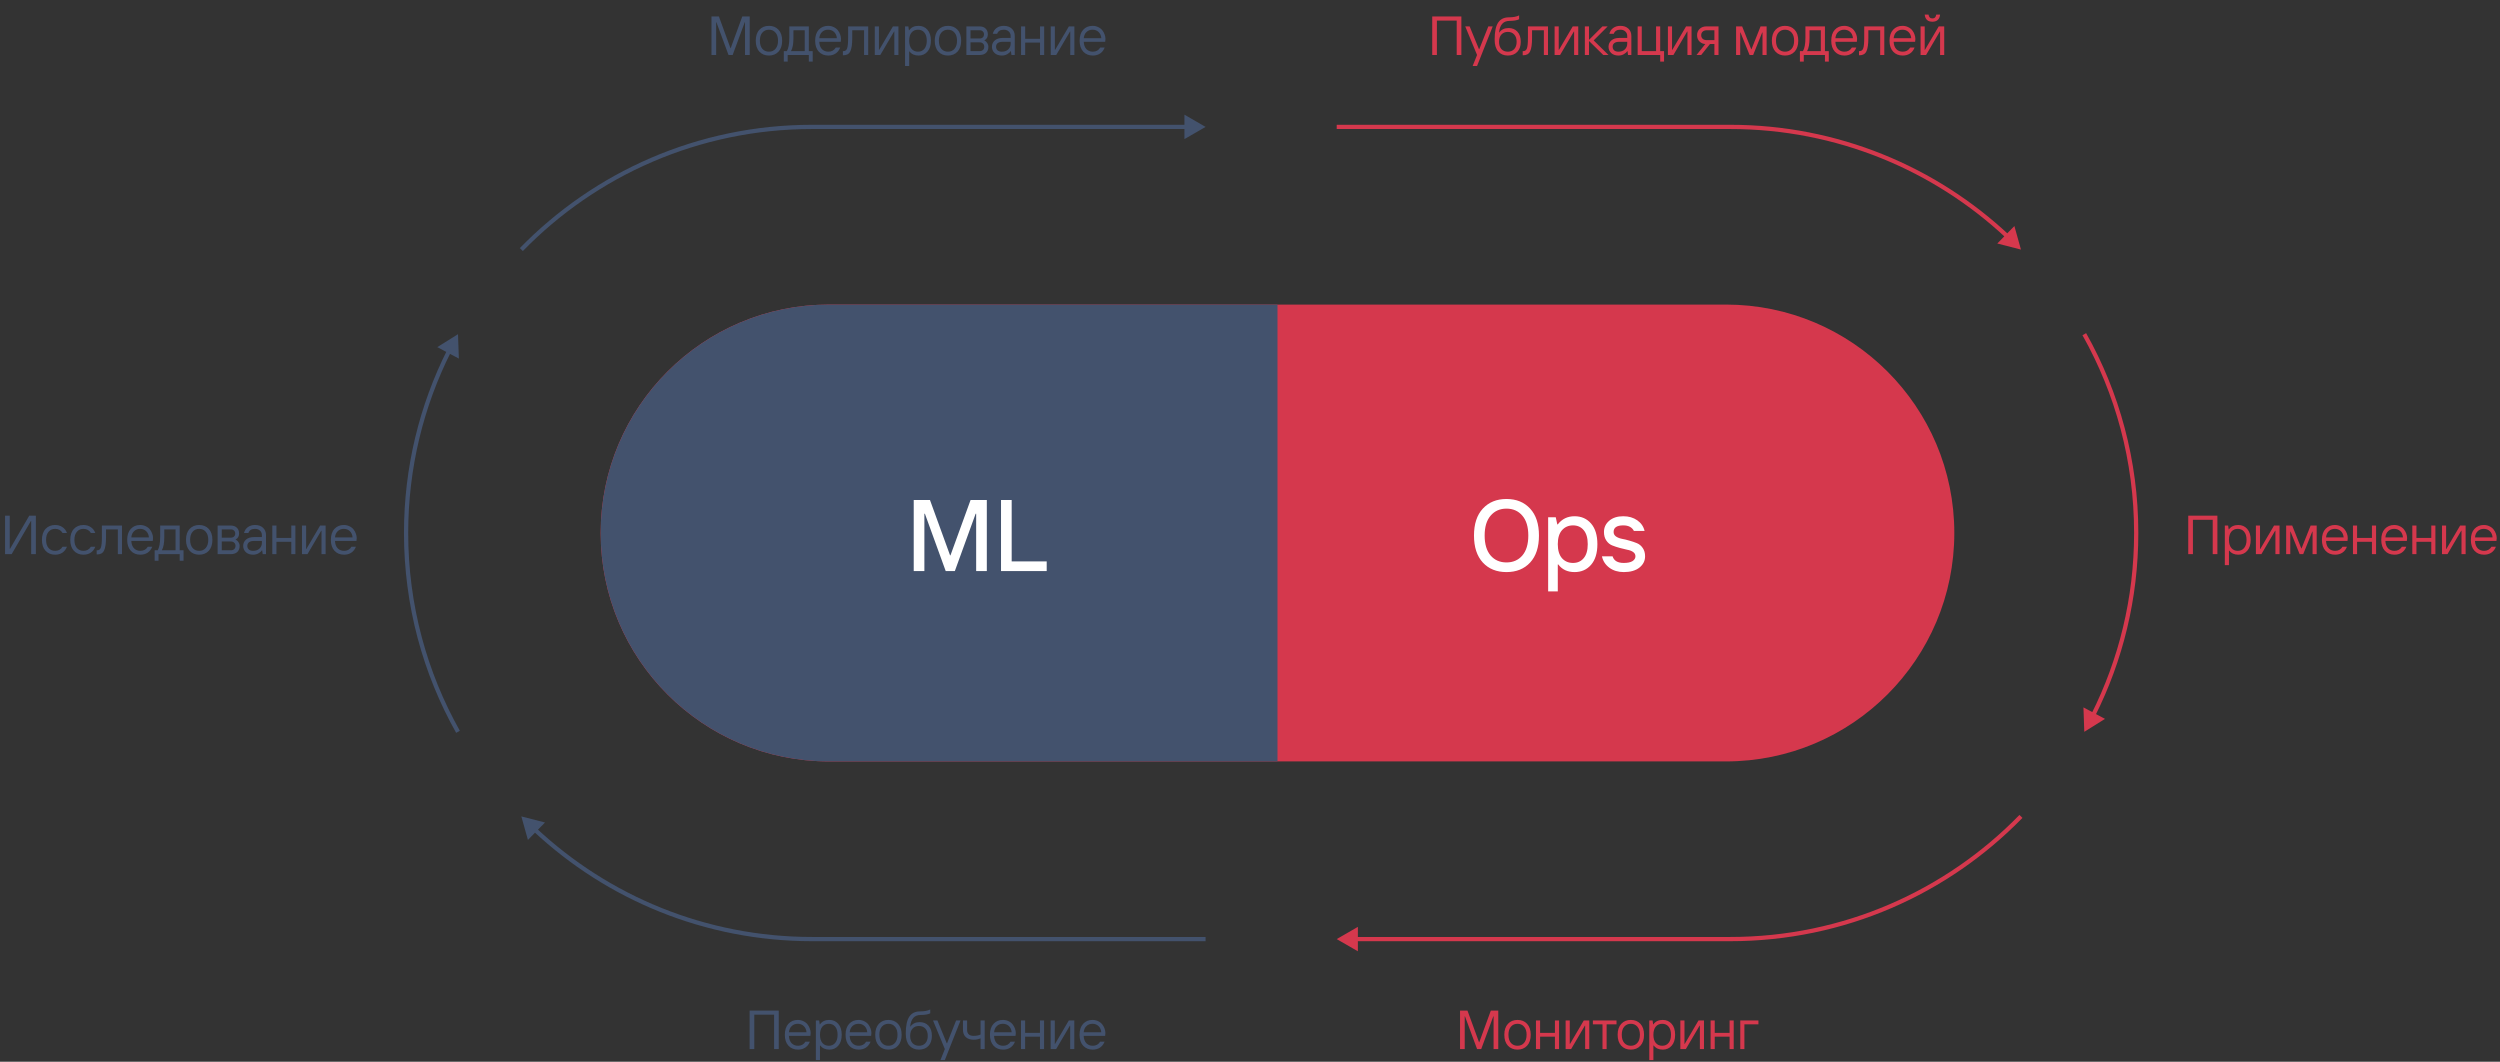 <svg width="591" height="251" viewBox="0 0 591 251" fill="none" xmlns="http://www.w3.org/2000/svg">
<rect x="0" y="0" width="591" height="251" fill="#333333" stroke="none"/>
<path d="M142 126C142 96.177 166.177 72 196 72H408C437.823 72 462 96.177 462 126C462 155.823 437.823 180 408 180H196C166.177 180 142 155.823 142 126Z" fill="#D5384D"/>
<path d="M142 126C142 96.177 166.177 72 196 72H302V180H196C166.177 180 142 155.823 142 126Z" fill="#43526D"/>
<path d="M108.273 79L103.376 82.058L108.473 84.77L108.273 79ZM123.247 193L124.799 198.561L128.839 194.436L123.247 193ZM285 30L280 27.113V32.887L285 30ZM105.712 82.749C99.178 95.759 95.5 110.451 95.5 126H96.5C96.5 110.61 100.14 96.072 106.606 83.198L105.712 82.749ZM108.708 172.755C100.934 158.936 96.5 142.986 96.5 126H95.5C95.5 143.163 99.981 159.28 107.837 173.245L108.708 172.755ZM192 29.5C164.904 29.5 140.416 40.668 122.889 58.651L123.605 59.349C140.951 41.551 165.185 30.5 192 30.5V29.5ZM192 221.5C166.794 221.5 143.869 211.735 126.801 195.781L126.118 196.512C143.364 212.632 166.53 222.5 192 222.5V221.5ZM192 30.5H280.5V29.5H192V30.5ZM285 221.5H192V222.5H285V221.5Z" fill="#43526D"/>
<path d="M492.727 173L492.527 167.23L497.624 169.942L492.727 173ZM477.753 59L472.161 57.564L476.201 53.439L477.753 59ZM316 222L321 219.113V224.887L316 222ZM493.163 78.755C501.019 92.72 505.5 108.837 505.5 126H504.5C504.5 109.014 500.066 93.064 492.292 79.245L493.163 78.755ZM494.394 168.802C500.86 155.928 504.5 141.39 504.5 126H505.5C505.5 141.549 501.822 156.241 495.288 169.251L494.394 168.802ZM409 29.5C434.47 29.5 457.636 39.368 474.882 55.488L474.199 56.219C457.131 40.265 434.206 30.5 409 30.5V29.5ZM409 221.5C435.815 221.5 460.049 210.449 477.395 192.651L478.111 193.349C460.584 211.332 436.096 222.5 409 222.5V221.5ZM409 30.5H316V29.5H409V30.5ZM320.5 221.5H409V222.5H320.5V221.5Z" fill="#D5384D"/>
<path d="M216.004 135V118.2H219.844L224.596 131.28H224.692L229.444 118.2H233.284V135H230.764V121.44H230.644L225.724 135H223.564L218.644 121.44H218.524V135H216.004ZM236.641 135V118.2H239.161V132.72H247.441V135H236.641Z" fill="white"/>
<path d="M361.723 132.984C360.331 134.488 358.467 135.24 356.131 135.24C353.795 135.24 351.931 134.488 350.539 132.984C349.147 131.464 348.451 129.336 348.451 126.6C348.451 123.864 349.147 121.744 350.539 120.24C351.947 118.72 353.811 117.96 356.131 117.96C358.467 117.96 360.331 118.72 361.723 120.24C363.115 121.744 363.811 123.864 363.811 126.6C363.811 129.352 363.115 131.48 361.723 132.984ZM352.387 131.328C353.331 132.416 354.579 132.96 356.131 132.96C357.683 132.96 358.931 132.416 359.875 131.328C360.819 130.224 361.291 128.648 361.291 126.6C361.291 124.552 360.819 122.984 359.875 121.896C358.931 120.792 357.683 120.24 356.131 120.24C354.579 120.24 353.331 120.792 352.387 121.896C351.443 122.984 350.971 124.552 350.971 126.6C350.971 128.648 351.443 130.224 352.387 131.328ZM365.982 139.8V122.28H367.782L368.142 123.96H368.262C369.254 122.68 370.574 122.04 372.222 122.04C373.838 122.04 375.142 122.616 376.134 123.768C377.126 124.92 377.622 126.544 377.622 128.64C377.622 130.736 377.126 132.36 376.134 133.512C375.142 134.664 373.838 135.24 372.222 135.24C370.558 135.24 369.278 134.64 368.382 133.44H368.262V139.8H365.982ZM371.862 133.08C372.918 133.08 373.758 132.704 374.382 131.952C375.022 131.2 375.342 130.096 375.342 128.64C375.342 127.184 375.022 126.08 374.382 125.328C373.758 124.576 372.918 124.2 371.862 124.2C370.79 124.2 369.918 124.584 369.246 125.352C368.59 126.104 368.262 127.2 368.262 128.64C368.262 130.08 368.59 131.184 369.246 131.952C369.918 132.704 370.79 133.08 371.862 133.08ZM383.858 135.24C382.514 135.24 381.378 134.896 380.45 134.208C379.522 133.52 378.938 132.624 378.698 131.52H381.218C381.538 132.56 382.418 133.08 383.858 133.08C384.77 133.08 385.458 132.936 385.922 132.648C386.386 132.344 386.618 131.968 386.618 131.52C386.618 131.088 386.434 130.744 386.066 130.488C385.698 130.232 385.234 130.056 384.674 129.96C384.13 129.848 383.538 129.704 382.898 129.528C382.258 129.352 381.658 129.152 381.098 128.928C380.554 128.704 380.098 128.32 379.73 127.776C379.362 127.232 379.178 126.56 379.178 125.76C379.178 124.704 379.586 123.824 380.402 123.12C381.234 122.4 382.346 122.04 383.738 122.04C385.034 122.04 386.138 122.36 387.05 123C387.962 123.64 388.538 124.48 388.778 125.52H386.258C385.81 124.64 384.97 124.2 383.738 124.2C382.218 124.2 381.458 124.72 381.458 125.76C381.458 126.192 381.642 126.544 382.01 126.816C382.378 127.072 382.834 127.256 383.378 127.368C383.938 127.464 384.538 127.608 385.178 127.8C385.818 127.976 386.41 128.176 386.954 128.4C387.514 128.624 387.978 129.008 388.346 129.552C388.714 130.08 388.898 130.736 388.898 131.52C388.898 132.576 388.45 133.464 387.554 134.184C386.658 134.888 385.426 135.24 383.858 135.24Z" fill="white"/>
<path d="M177.209 248V238.9H184.099V248H182.994V239.875H178.314V248H177.209ZM188.652 248.13C187.716 248.13 186.962 247.822 186.39 247.207C185.818 246.592 185.532 245.729 185.532 244.62C185.532 243.511 185.814 242.648 186.377 242.033C186.949 241.418 187.686 241.11 188.587 241.11C189.081 241.11 189.527 241.21 189.926 241.409C190.333 241.6 190.658 241.851 190.901 242.163C191.144 242.475 191.326 242.809 191.447 243.164C191.577 243.519 191.642 243.875 191.642 244.23L191.577 244.88H186.507C186.542 245.634 186.754 246.215 187.144 246.622C187.543 247.021 188.045 247.22 188.652 247.22C189.432 247.22 190.017 246.895 190.407 246.245H191.447C191.222 246.852 190.862 247.32 190.368 247.649C189.883 247.97 189.311 248.13 188.652 248.13ZM186.507 244.035H190.667C190.606 243.402 190.385 242.908 190.004 242.553C189.623 242.198 189.15 242.02 188.587 242.02C188.024 242.02 187.551 242.198 187.17 242.553C186.789 242.908 186.568 243.402 186.507 244.035ZM192.871 250.6V241.24H193.651L193.781 242.15H193.846C194.332 241.457 195.068 241.11 196.056 241.11C196.923 241.11 197.625 241.418 198.162 242.033C198.708 242.648 198.981 243.511 198.981 244.62C198.981 245.729 198.708 246.592 198.162 247.207C197.625 247.822 196.923 248.13 196.056 248.13C195.129 248.13 194.414 247.805 193.911 247.155H193.846V250.6H192.871ZM194.405 246.544C194.787 246.995 195.294 247.22 195.926 247.22C196.559 247.22 197.062 246.995 197.434 246.544C197.816 246.093 198.006 245.452 198.006 244.62C198.006 243.788 197.816 243.147 197.434 242.696C197.062 242.245 196.559 242.02 195.926 242.02C195.294 242.02 194.787 242.245 194.405 242.696C194.033 243.147 193.846 243.788 193.846 244.62C193.846 245.452 194.033 246.093 194.405 246.544ZM203.011 248.13C202.075 248.13 201.321 247.822 200.749 247.207C200.177 246.592 199.891 245.729 199.891 244.62C199.891 243.511 200.172 242.648 200.736 242.033C201.308 241.418 202.044 241.11 202.946 241.11C203.44 241.11 203.886 241.21 204.285 241.409C204.692 241.6 205.017 241.851 205.26 242.163C205.502 242.475 205.684 242.809 205.806 243.164C205.936 243.519 206.001 243.875 206.001 244.23L205.936 244.88H200.866C200.9 245.634 201.113 246.215 201.503 246.622C201.901 247.021 202.404 247.22 203.011 247.22C203.791 247.22 204.376 246.895 204.766 246.245H205.806C205.58 246.852 205.221 247.32 204.727 247.649C204.241 247.97 203.669 248.13 203.011 248.13ZM200.866 244.035H205.026C204.965 243.402 204.744 242.908 204.363 242.553C203.981 242.198 203.509 242.02 202.946 242.02C202.382 242.02 201.91 242.198 201.529 242.553C201.147 242.908 200.926 243.402 200.866 244.035ZM212.287 247.207C211.715 247.822 210.961 248.13 210.025 248.13C209.089 248.13 208.335 247.822 207.763 247.207C207.191 246.592 206.905 245.729 206.905 244.62C206.905 243.511 207.191 242.648 207.763 242.033C208.335 241.418 209.089 241.11 210.025 241.11C210.961 241.11 211.715 241.418 212.287 242.033C212.859 242.648 213.145 243.511 213.145 244.62C213.145 245.729 212.859 246.592 212.287 247.207ZM208.465 246.544C208.864 246.995 209.384 247.22 210.025 247.22C210.667 247.22 211.182 246.995 211.572 246.544C211.971 246.085 212.17 245.443 212.17 244.62C212.17 243.797 211.971 243.16 211.572 242.709C211.182 242.25 210.667 242.02 210.025 242.02C209.384 242.02 208.864 242.25 208.465 242.709C208.075 243.16 207.88 243.797 207.88 244.62C207.88 245.443 208.075 246.085 208.465 246.544ZM215.723 246.609C216.105 247.016 216.612 247.22 217.244 247.22C217.877 247.22 218.38 247.016 218.752 246.609C219.134 246.193 219.324 245.617 219.324 244.88C219.324 244.143 219.134 243.571 218.752 243.164C218.38 242.748 217.877 242.54 217.244 242.54C216.612 242.54 216.105 242.748 215.723 243.164C215.351 243.571 215.164 244.143 215.164 244.88C215.164 245.617 215.351 246.193 215.723 246.609ZM217.244 248.13C216.3 248.13 215.541 247.809 214.969 247.168C214.406 246.527 214.124 245.591 214.124 244.36C214.124 242.531 214.397 241.197 214.943 240.356C215.498 239.515 216.352 239.095 217.504 239.095C218.501 239.095 219.303 238.943 219.909 238.64V239.55C219.389 239.81 218.631 239.94 217.634 239.94C216.178 239.94 215.355 240.85 215.164 242.67H215.229C215.732 241.977 216.469 241.63 217.439 241.63C218.297 241.63 218.986 241.916 219.506 242.488C220.035 243.06 220.299 243.857 220.299 244.88C220.299 245.903 220.022 246.7 219.467 247.272C218.913 247.844 218.172 248.13 217.244 248.13ZM222.321 250.6L223.361 248L220.566 241.24H221.606L223.816 246.635H223.881L226.026 241.24H227.066L223.361 250.6H222.321ZM231.808 248V245.465C231.306 245.682 230.764 245.79 230.183 245.79C229.377 245.79 228.753 245.582 228.311 245.166C227.869 244.741 227.648 244.169 227.648 243.45V241.24H228.623V243.45C228.623 244.403 229.143 244.88 230.183 244.88C230.833 244.88 231.375 244.772 231.808 244.555V241.24H232.783V248H231.808ZM237.143 248.13C236.207 248.13 235.453 247.822 234.881 247.207C234.309 246.592 234.023 245.729 234.023 244.62C234.023 243.511 234.305 242.648 234.868 242.033C235.44 241.418 236.177 241.11 237.078 241.11C237.572 241.11 238.019 241.21 238.417 241.409C238.825 241.6 239.15 241.851 239.392 242.163C239.635 242.475 239.817 242.809 239.938 243.164C240.068 243.519 240.133 243.875 240.133 244.23L240.068 244.88H234.998C235.033 245.634 235.245 246.215 235.635 246.622C236.034 247.021 236.537 247.22 237.143 247.22C237.923 247.22 238.508 246.895 238.898 246.245H239.938C239.713 246.852 239.353 247.32 238.859 247.649C238.374 247.97 237.802 248.13 237.143 248.13ZM234.998 244.035H239.158C239.098 243.402 238.877 242.908 238.495 242.553C238.114 242.198 237.642 242.02 237.078 242.02C236.515 242.02 236.043 242.198 235.661 242.553C235.28 242.908 235.059 243.402 234.998 244.035ZM241.363 248V241.24H242.338V244.165H245.848V241.24H246.823V248H245.848V245.075H242.338V248H241.363ZM248.377 248V241.24H249.352V246.778H249.417L252.667 241.24H253.967V248H252.992V242.462H252.927L249.677 248H248.377ZM258.326 248.13C257.39 248.13 256.636 247.822 256.064 247.207C255.492 246.592 255.206 245.729 255.206 244.62C255.206 243.511 255.488 242.648 256.051 242.033C256.623 241.418 257.36 241.11 258.261 241.11C258.755 241.11 259.202 241.21 259.6 241.409C260.008 241.6 260.333 241.851 260.575 242.163C260.818 242.475 261 242.809 261.121 243.164C261.251 243.519 261.316 243.875 261.316 244.23L261.251 244.88H256.181C256.216 245.634 256.428 246.215 256.818 246.622C257.217 247.021 257.72 247.22 258.326 247.22C259.106 247.22 259.691 246.895 260.081 246.245H261.121C260.896 246.852 260.536 247.32 260.042 247.649C259.557 247.97 258.985 248.13 258.326 248.13ZM256.181 244.035H260.341C260.281 243.402 260.06 242.908 259.678 242.553C259.297 242.198 258.825 242.02 258.261 242.02C257.698 242.02 257.226 242.198 256.844 242.553C256.463 242.908 256.242 243.402 256.181 244.035Z" fill="#43526D"/>
<path d="M345.154 248V238.9H346.909L349.639 246.375H349.704L352.434 238.9H354.189V248H353.084V240.265H353.019L350.159 248H349.184L346.324 240.265H346.259V248H345.154ZM361.004 247.207C360.432 247.822 359.678 248.13 358.742 248.13C357.806 248.13 357.052 247.822 356.48 247.207C355.908 246.592 355.622 245.729 355.622 244.62C355.622 243.511 355.908 242.648 356.48 242.033C357.052 241.418 357.806 241.11 358.742 241.11C359.678 241.11 360.432 241.418 361.004 242.033C361.576 242.648 361.862 243.511 361.862 244.62C361.862 245.729 361.576 246.592 361.004 247.207ZM357.182 246.544C357.581 246.995 358.101 247.22 358.742 247.22C359.383 247.22 359.899 246.995 360.289 246.544C360.688 246.085 360.887 245.443 360.887 244.62C360.887 243.797 360.688 243.16 360.289 242.709C359.899 242.25 359.383 242.02 358.742 242.02C358.101 242.02 357.581 242.25 357.182 242.709C356.792 243.16 356.597 243.797 356.597 244.62C356.597 245.443 356.792 246.085 357.182 246.544ZM363.101 248V241.24H364.076V244.165H367.586V241.24H368.561V248H367.586V245.075H364.076V248H363.101ZM370.115 248V241.24H371.09V246.778H371.155L374.405 241.24H375.705V248H374.73V242.462H374.665L371.415 248H370.115ZM378.829 248V242.15H376.554V241.24H382.144V242.15H379.804V248H378.829ZM387.792 247.207C387.22 247.822 386.466 248.13 385.53 248.13C384.594 248.13 383.84 247.822 383.268 247.207C382.696 246.592 382.41 245.729 382.41 244.62C382.41 243.511 382.696 242.648 383.268 242.033C383.84 241.418 384.594 241.11 385.53 241.11C386.466 241.11 387.22 241.418 387.792 242.033C388.364 242.648 388.65 243.511 388.65 244.62C388.65 245.729 388.364 246.592 387.792 247.207ZM383.97 246.544C384.369 246.995 384.889 247.22 385.53 247.22C386.171 247.22 386.687 246.995 387.077 246.544C387.476 246.085 387.675 245.443 387.675 244.62C387.675 243.797 387.476 243.16 387.077 242.709C386.687 242.25 386.171 242.02 385.53 242.02C384.889 242.02 384.369 242.25 383.97 242.709C383.58 243.16 383.385 243.797 383.385 244.62C383.385 245.443 383.58 246.085 383.97 246.544ZM389.889 250.6V241.24H390.669L390.799 242.15H390.864C391.349 241.457 392.086 241.11 393.074 241.11C393.941 241.11 394.643 241.418 395.18 242.033C395.726 242.648 395.999 243.511 395.999 244.62C395.999 245.729 395.726 246.592 395.18 247.207C394.643 247.822 393.941 248.13 393.074 248.13C392.147 248.13 391.432 247.805 390.929 247.155H390.864V250.6H389.889ZM391.423 246.544C391.804 246.995 392.311 247.22 392.944 247.22C393.577 247.22 394.079 246.995 394.452 246.544C394.833 246.093 395.024 245.452 395.024 244.62C395.024 243.788 394.833 243.147 394.452 242.696C394.079 242.245 393.577 242.02 392.944 242.02C392.311 242.02 391.804 242.245 391.423 242.696C391.05 243.147 390.864 243.788 390.864 244.62C390.864 245.452 391.05 246.093 391.423 246.544ZM397.234 248V241.24H398.209V246.778H398.274L401.524 241.24H402.824V248H401.849V242.462H401.784L398.534 248H397.234ZM404.388 248V241.24H405.363V244.165H408.873V241.24H409.848V248H408.873V245.075H405.363V248H404.388ZM411.402 248V241.24H415.692V242.15H412.377V248H411.402Z" fill="#D5384D"/>
<path d="M168.193 13V3.9H169.948L172.678 11.375H172.743L175.473 3.9H177.228V13H176.123V5.265H176.058L173.198 13H172.223L169.363 5.265H169.298V13H168.193ZM184.043 12.207C183.471 12.822 182.717 13.13 181.781 13.13C180.845 13.13 180.091 12.822 179.519 12.207C178.947 11.592 178.661 10.729 178.661 9.62C178.661 8.511 178.947 7.648 179.519 7.033C180.091 6.418 180.845 6.11 181.781 6.11C182.717 6.11 183.471 6.418 184.043 7.033C184.615 7.648 184.901 8.511 184.901 9.62C184.901 10.729 184.615 11.592 184.043 12.207ZM180.221 11.544C180.62 11.995 181.14 12.22 181.781 12.22C182.422 12.22 182.938 11.995 183.328 11.544C183.727 11.085 183.926 10.443 183.926 9.62C183.926 8.797 183.727 8.16 183.328 7.709C182.938 7.25 182.422 7.02 181.781 7.02C181.14 7.02 180.62 7.25 180.221 7.709C179.831 8.16 179.636 8.797 179.636 9.62C179.636 10.443 179.831 11.085 180.221 11.544ZM185.295 14.56V12.09H186.01C186.4 11.423 186.595 10.383 186.595 8.97V6.24H191.21V12.09H192.12V14.56H191.21V13H186.205V14.56H185.295ZM186.985 12.09H190.235V7.15H187.57V8.97C187.57 10.383 187.375 11.423 186.985 12.09ZM195.822 13.13C194.886 13.13 194.132 12.822 193.56 12.207C192.988 11.592 192.702 10.729 192.702 9.62C192.702 8.511 192.984 7.648 193.547 7.033C194.119 6.418 194.856 6.11 195.757 6.11C196.251 6.11 196.698 6.21 197.096 6.409C197.504 6.6 197.829 6.851 198.071 7.163C198.314 7.475 198.496 7.809 198.617 8.164C198.747 8.519 198.812 8.875 198.812 9.23L198.747 9.88H193.677C193.712 10.634 193.924 11.215 194.314 11.622C194.713 12.021 195.216 12.22 195.822 12.22C196.602 12.22 197.187 11.895 197.577 11.245H198.617C198.392 11.852 198.032 12.32 197.538 12.649C197.053 12.97 196.481 13.13 195.822 13.13ZM193.677 9.035H197.837C197.777 8.402 197.556 7.908 197.174 7.553C196.793 7.198 196.321 7.02 195.757 7.02C195.194 7.02 194.722 7.198 194.34 7.553C193.959 7.908 193.738 8.402 193.677 9.035ZM199.262 13.065V12.09H199.392C199.816 12.09 200.107 11.869 200.263 11.427C200.419 10.985 200.497 10.166 200.497 8.97V6.24H205.242V13H204.267V7.15H201.472V8.97C201.472 10.443 201.32 11.496 201.017 12.129C200.722 12.753 200.18 13.065 199.392 13.065H199.262ZM206.802 13V6.24H207.777V11.778H207.842L211.092 6.24H212.392V13H211.417V7.462H211.352L208.102 13H206.802ZM213.956 15.6V6.24H214.736L214.866 7.15H214.931C215.417 6.457 216.153 6.11 217.141 6.11C218.008 6.11 218.71 6.418 219.247 7.033C219.793 7.648 220.066 8.511 220.066 9.62C220.066 10.729 219.793 11.592 219.247 12.207C218.71 12.822 218.008 13.13 217.141 13.13C216.214 13.13 215.499 12.805 214.996 12.155H214.931V15.6H213.956ZM215.49 11.544C215.872 11.995 216.379 12.22 217.011 12.22C217.644 12.22 218.147 11.995 218.519 11.544C218.901 11.093 219.091 10.452 219.091 9.62C219.091 8.788 218.901 8.147 218.519 7.696C218.147 7.245 217.644 7.02 217.011 7.02C216.379 7.02 215.872 7.245 215.49 7.696C215.118 8.147 214.931 8.788 214.931 9.62C214.931 10.452 215.118 11.093 215.49 11.544ZM226.358 12.207C225.786 12.822 225.032 13.13 224.096 13.13C223.16 13.13 222.406 12.822 221.834 12.207C221.262 11.592 220.976 10.729 220.976 9.62C220.976 8.511 221.262 7.648 221.834 7.033C222.406 6.418 223.16 6.11 224.096 6.11C225.032 6.11 225.786 6.418 226.358 7.033C226.93 7.648 227.216 8.511 227.216 9.62C227.216 10.729 226.93 11.592 226.358 12.207ZM222.536 11.544C222.935 11.995 223.455 12.22 224.096 12.22C224.737 12.22 225.253 11.995 225.643 11.544C226.042 11.085 226.241 10.443 226.241 9.62C226.241 8.797 226.042 8.16 225.643 7.709C225.253 7.25 224.737 7.02 224.096 7.02C223.455 7.02 222.935 7.25 222.536 7.709C222.146 8.16 221.951 8.797 221.951 9.62C221.951 10.443 222.146 11.085 222.536 11.544ZM229.43 12.09H231.575C231.904 12.09 232.169 11.999 232.368 11.817C232.576 11.626 232.68 11.371 232.68 11.05C232.68 10.729 232.576 10.478 232.368 10.296C232.169 10.105 231.904 10.01 231.575 10.01H229.43V12.09ZM228.455 13V6.24H231.575C232.164 6.24 232.637 6.409 232.992 6.747C233.347 7.085 233.525 7.544 233.525 8.125C233.525 8.792 233.243 9.269 232.68 9.555C232.975 9.685 233.209 9.889 233.382 10.166C233.564 10.435 233.655 10.729 233.655 11.05C233.655 11.665 233.469 12.146 233.096 12.493C232.732 12.831 232.225 13 231.575 13H228.455ZM229.43 9.1H231.575C231.896 9.1 232.147 9.013 232.329 8.84C232.52 8.658 232.615 8.42 232.615 8.125C232.615 7.83 232.52 7.596 232.329 7.423C232.147 7.241 231.896 7.15 231.575 7.15H229.43V9.1ZM236.835 12.22C237.468 12.22 237.971 12.042 238.343 11.687C238.725 11.323 238.915 10.872 238.915 10.335V9.88H237.03C236.519 9.88 236.129 9.984 235.86 10.192C235.6 10.4 235.47 10.686 235.47 11.05C235.47 11.405 235.592 11.691 235.834 11.908C236.077 12.116 236.411 12.22 236.835 12.22ZM236.835 13.13C236.133 13.13 235.566 12.935 235.132 12.545C234.708 12.146 234.495 11.648 234.495 11.05C234.495 10.443 234.721 9.945 235.171 9.555C235.622 9.165 236.242 8.97 237.03 8.97H238.915V8.515C238.915 8.064 238.764 7.705 238.46 7.436C238.166 7.159 237.776 7.02 237.29 7.02C236.467 7.02 235.947 7.345 235.73 7.995H234.69C234.846 7.388 235.154 6.925 235.613 6.604C236.073 6.275 236.632 6.11 237.29 6.11C238.096 6.11 238.729 6.331 239.188 6.773C239.656 7.206 239.89 7.787 239.89 8.515V13H239.11L238.98 12.09H238.915C238.768 12.35 238.504 12.588 238.122 12.805C237.741 13.022 237.312 13.13 236.835 13.13ZM241.379 13V6.24H242.354V9.165H245.864V6.24H246.839V13H245.864V10.075H242.354V13H241.379ZM248.394 13V6.24H249.369V11.778H249.434L252.684 6.24H253.984V13H253.009V7.462H252.944L249.694 13H248.394ZM258.343 13.13C257.407 13.13 256.653 12.822 256.081 12.207C255.509 11.592 255.223 10.729 255.223 9.62C255.223 8.511 255.504 7.648 256.068 7.033C256.64 6.418 257.376 6.11 258.278 6.11C258.772 6.11 259.218 6.21 259.617 6.409C260.024 6.6 260.349 6.851 260.592 7.163C260.834 7.475 261.016 7.809 261.138 8.164C261.268 8.519 261.333 8.875 261.333 9.23L261.268 9.88H256.198C256.232 10.634 256.445 11.215 256.835 11.622C257.233 12.021 257.736 12.22 258.343 12.22C259.123 12.22 259.708 11.895 260.098 11.245H261.138C260.912 11.852 260.553 12.32 260.059 12.649C259.573 12.97 259.001 13.13 258.343 13.13ZM256.198 9.035H260.358C260.297 8.402 260.076 7.908 259.695 7.553C259.313 7.198 258.841 7.02 258.278 7.02C257.714 7.02 257.242 7.198 256.861 7.553C256.479 7.908 256.258 8.402 256.198 9.035Z" fill="#43526D"/>
<path d="M338.578 13V3.9H345.468V13H344.363V4.875H339.683V13H338.578ZM348.136 15.6L349.176 13L346.381 6.24H347.421L349.631 11.635H349.696L351.841 6.24H352.881L349.176 15.6H348.136ZM354.932 11.609C355.313 12.016 355.82 12.22 356.453 12.22C357.085 12.22 357.588 12.016 357.961 11.609C358.342 11.193 358.533 10.617 358.533 9.88C358.533 9.143 358.342 8.571 357.961 8.164C357.588 7.748 357.085 7.54 356.453 7.54C355.82 7.54 355.313 7.748 354.932 8.164C354.559 8.571 354.373 9.143 354.373 9.88C354.373 10.617 354.559 11.193 354.932 11.609ZM356.453 13.13C355.508 13.13 354.75 12.809 354.178 12.168C353.614 11.527 353.333 10.591 353.333 9.36C353.333 7.531 353.606 6.197 354.152 5.356C354.706 4.515 355.56 4.095 356.713 4.095C357.709 4.095 358.511 3.943 359.118 3.64V4.55C358.598 4.81 357.839 4.94 356.843 4.94C355.387 4.94 354.563 5.85 354.373 7.67H354.438C354.94 6.977 355.677 6.63 356.648 6.63C357.506 6.63 358.195 6.916 358.715 7.488C359.243 8.06 359.508 8.857 359.508 9.88C359.508 10.903 359.23 11.7 358.676 12.272C358.121 12.844 357.38 13.13 356.453 13.13ZM359.967 13.065V12.09H360.097C360.521 12.09 360.812 11.869 360.968 11.427C361.124 10.985 361.202 10.166 361.202 8.97V6.24H365.947V13H364.972V7.15H362.177V8.97C362.177 10.443 362.025 11.496 361.722 12.129C361.427 12.753 360.885 13.065 360.097 13.065H359.967ZM367.507 13V6.24H368.482V11.778H368.547L371.797 6.24H373.097V13H372.122V7.462H372.057L368.807 13H367.507ZM374.661 13V6.24H375.636V9.425L378.821 6.24H380.056L376.741 9.555L380.251 13H379.016L375.636 9.685V13H374.661ZM382.597 12.22C383.23 12.22 383.733 12.042 384.105 11.687C384.487 11.323 384.677 10.872 384.677 10.335V9.88H382.792C382.281 9.88 381.891 9.984 381.622 10.192C381.362 10.4 381.232 10.686 381.232 11.05C381.232 11.405 381.354 11.691 381.596 11.908C381.839 12.116 382.173 12.22 382.597 12.22ZM382.597 13.13C381.895 13.13 381.328 12.935 380.894 12.545C380.47 12.146 380.257 11.648 380.257 11.05C380.257 10.443 380.483 9.945 380.933 9.555C381.384 9.165 382.004 8.97 382.792 8.97H384.677V8.515C384.677 8.064 384.526 7.705 384.222 7.436C383.928 7.159 383.538 7.02 383.052 7.02C382.229 7.02 381.709 7.345 381.492 7.995H380.452C380.608 7.388 380.916 6.925 381.375 6.604C381.835 6.275 382.394 6.11 383.052 6.11C383.858 6.11 384.491 6.331 384.95 6.773C385.418 7.206 385.652 7.787 385.652 8.515V13H384.872L384.742 12.09H384.677C384.53 12.35 384.266 12.588 383.884 12.805C383.503 13.022 383.074 13.13 382.597 13.13ZM392.471 14.56V13H387.141V6.24H388.116V12.09H391.496V6.24H392.471V12.09H393.381V14.56H392.471ZM394.295 13V6.24H395.27V11.778H395.335L398.585 6.24H399.885V13H398.91V7.462H398.845L395.595 13H394.295ZM401.059 13L403.139 10.4C402.663 10.4 402.216 10.214 401.8 9.841C401.393 9.46 401.189 8.953 401.189 8.32C401.189 7.705 401.393 7.206 401.8 6.825C402.216 6.435 402.749 6.24 403.399 6.24H406.259V13H405.284V10.4H404.244L402.164 13H401.059ZM403.464 9.49H405.284V7.15H403.464C403.074 7.15 402.758 7.258 402.515 7.475C402.281 7.683 402.164 7.965 402.164 8.32C402.164 8.675 402.281 8.961 402.515 9.178C402.758 9.386 403.074 9.49 403.464 9.49ZM410.413 13V6.24H411.843L413.988 11.635H414.053L416.198 6.24H417.628V13H416.653V7.67H416.588L414.443 13H413.598L411.453 7.67H411.388V13H410.413ZM424.249 12.207C423.677 12.822 422.923 13.13 421.987 13.13C421.051 13.13 420.297 12.822 419.725 12.207C419.153 11.592 418.867 10.729 418.867 9.62C418.867 8.511 419.153 7.648 419.725 7.033C420.297 6.418 421.051 6.11 421.987 6.11C422.923 6.11 423.677 6.418 424.249 7.033C424.821 7.648 425.107 8.511 425.107 9.62C425.107 10.729 424.821 11.592 424.249 12.207ZM420.427 11.544C420.826 11.995 421.346 12.22 421.987 12.22C422.628 12.22 423.144 11.995 423.534 11.544C423.933 11.085 424.132 10.443 424.132 9.62C424.132 8.797 423.933 8.16 423.534 7.709C423.144 7.25 422.628 7.02 421.987 7.02C421.346 7.02 420.826 7.25 420.427 7.709C420.037 8.16 419.842 8.797 419.842 9.62C419.842 10.443 420.037 11.085 420.427 11.544ZM425.501 14.56V12.09H426.216C426.606 11.423 426.801 10.383 426.801 8.97V6.24H431.416V12.09H432.326V14.56H431.416V13H426.411V14.56H425.501ZM427.191 12.09H430.441V7.15H427.776V8.97C427.776 10.383 427.581 11.423 427.191 12.09ZM436.028 13.13C435.092 13.13 434.338 12.822 433.766 12.207C433.194 11.592 432.908 10.729 432.908 9.62C432.908 8.511 433.19 7.648 433.753 7.033C434.325 6.418 435.062 6.11 435.963 6.11C436.457 6.11 436.904 6.21 437.302 6.409C437.71 6.6 438.035 6.851 438.277 7.163C438.52 7.475 438.702 7.809 438.823 8.164C438.953 8.519 439.018 8.875 439.018 9.23L438.953 9.88H433.883C433.918 10.634 434.13 11.215 434.52 11.622C434.919 12.021 435.422 12.22 436.028 12.22C436.808 12.22 437.393 11.895 437.783 11.245H438.823C438.598 11.852 438.238 12.32 437.744 12.649C437.259 12.97 436.687 13.13 436.028 13.13ZM433.883 9.035H438.043C437.983 8.402 437.762 7.908 437.38 7.553C436.999 7.198 436.527 7.02 435.963 7.02C435.4 7.02 434.928 7.198 434.546 7.553C434.165 7.908 433.944 8.402 433.883 9.035ZM439.468 13.065V12.09H439.598C440.022 12.09 440.313 11.869 440.469 11.427C440.625 10.985 440.703 10.166 440.703 8.97V6.24H445.448V13H444.473V7.15H441.678V8.97C441.678 10.443 441.526 11.496 441.223 12.129C440.928 12.753 440.386 13.065 439.598 13.065H439.468ZM449.803 13.13C448.867 13.13 448.113 12.822 447.541 12.207C446.969 11.592 446.683 10.729 446.683 9.62C446.683 8.511 446.965 7.648 447.528 7.033C448.1 6.418 448.837 6.11 449.738 6.11C450.232 6.11 450.679 6.21 451.077 6.409C451.485 6.6 451.81 6.851 452.052 7.163C452.295 7.475 452.477 7.809 452.598 8.164C452.728 8.519 452.793 8.875 452.793 9.23L452.728 9.88H447.658C447.693 10.634 447.905 11.215 448.295 11.622C448.694 12.021 449.197 12.22 449.803 12.22C450.583 12.22 451.168 11.895 451.558 11.245H452.598C452.373 11.852 452.013 12.32 451.519 12.649C451.034 12.97 450.462 13.13 449.803 13.13ZM447.658 9.035H451.818C451.758 8.402 451.537 7.908 451.155 7.553C450.774 7.198 450.302 7.02 449.738 7.02C449.175 7.02 448.703 7.198 448.321 7.553C447.94 7.908 447.719 8.402 447.658 9.035ZM454.023 13V6.24H454.998V11.778H455.063L458.313 6.24H459.613V13H458.638V7.462H458.573L455.323 13H454.023ZM458.638 3.445C458.516 4.572 457.91 5.135 456.818 5.135C455.726 5.135 455.119 4.572 454.998 3.445H455.908C455.977 4.052 456.28 4.355 456.818 4.355C457.355 4.355 457.658 4.052 457.728 3.445H458.638Z" fill="#D5384D"/>
<path d="M1.198 131V121.9H2.303V129.739H2.368L6.918 121.9H8.478V131H7.373V123.161H7.308L2.758 131H1.198ZM13.034 131.13C12.098 131.13 11.344 130.822 10.772 130.207C10.2 129.592 9.914 128.729 9.914 127.62C9.914 126.511 10.2 125.648 10.772 125.033C11.344 124.418 12.098 124.11 13.034 124.11C13.693 124.11 14.265 124.275 14.75 124.604C15.244 124.925 15.604 125.388 15.829 125.995H14.789C14.399 125.345 13.814 125.02 13.034 125.02C12.393 125.02 11.873 125.25 11.474 125.709C11.084 126.16 10.889 126.797 10.889 127.62C10.889 128.443 11.084 129.085 11.474 129.544C11.873 129.995 12.393 130.22 13.034 130.22C13.814 130.22 14.399 129.895 14.789 129.245H15.829C15.604 129.852 15.244 130.32 14.75 130.649C14.265 130.97 13.693 131.13 13.034 131.13ZM19.731 131.13C18.795 131.13 18.041 130.822 17.469 130.207C16.897 129.592 16.611 128.729 16.611 127.62C16.611 126.511 16.897 125.648 17.469 125.033C18.041 124.418 18.795 124.11 19.731 124.11C20.39 124.11 20.962 124.275 21.447 124.604C21.941 124.925 22.301 125.388 22.526 125.995H21.486C21.096 125.345 20.511 125.02 19.731 125.02C19.09 125.02 18.57 125.25 18.171 125.709C17.781 126.16 17.586 126.797 17.586 127.62C17.586 128.443 17.781 129.085 18.171 129.544C18.57 129.995 19.09 130.22 19.731 130.22C20.511 130.22 21.096 129.895 21.486 129.245H22.526C22.301 129.852 21.941 130.32 21.447 130.649C20.962 130.97 20.39 131.13 19.731 131.13ZM22.853 131.065V130.09H22.983C23.408 130.09 23.698 129.869 23.854 129.427C24.01 128.985 24.088 128.166 24.088 126.97V124.24H28.833V131H27.858V125.15H25.063V126.97C25.063 128.443 24.912 129.496 24.608 130.129C24.314 130.753 23.772 131.065 22.983 131.065H22.853ZM33.189 131.13C32.253 131.13 31.499 130.822 30.927 130.207C30.355 129.592 30.069 128.729 30.069 127.62C30.069 126.511 30.35 125.648 30.914 125.033C31.486 124.418 32.222 124.11 33.124 124.11C33.618 124.11 34.064 124.21 34.463 124.409C34.87 124.6 35.195 124.851 35.438 125.163C35.68 125.475 35.862 125.809 35.984 126.164C36.114 126.519 36.179 126.875 36.179 127.23L36.114 127.88H31.044C31.078 128.634 31.291 129.215 31.681 129.622C32.079 130.021 32.582 130.22 33.189 130.22C33.969 130.22 34.554 129.895 34.944 129.245H35.984C35.758 129.852 35.399 130.32 34.905 130.649C34.419 130.97 33.847 131.13 33.189 131.13ZM31.044 127.035H35.204C35.143 126.402 34.922 125.908 34.541 125.553C34.159 125.198 33.687 125.02 33.124 125.02C32.56 125.02 32.088 125.198 31.707 125.553C31.325 125.908 31.104 126.402 31.044 127.035ZM36.563 132.56V130.09H37.278C37.668 129.423 37.863 128.383 37.863 126.97V124.24H42.478V130.09H43.388V132.56H42.478V131H37.473V132.56H36.563ZM38.253 130.09H41.503V125.15H38.838V126.97C38.838 128.383 38.643 129.423 38.253 130.09ZM49.353 130.207C48.781 130.822 48.027 131.13 47.091 131.13C46.155 131.13 45.401 130.822 44.829 130.207C44.257 129.592 43.971 128.729 43.971 127.62C43.971 126.511 44.257 125.648 44.829 125.033C45.401 124.418 46.155 124.11 47.091 124.11C48.027 124.11 48.781 124.418 49.353 125.033C49.925 125.648 50.211 126.511 50.211 127.62C50.211 128.729 49.925 129.592 49.353 130.207ZM45.531 129.544C45.929 129.995 46.449 130.22 47.091 130.22C47.732 130.22 48.248 129.995 48.638 129.544C49.036 129.085 49.236 128.443 49.236 127.62C49.236 126.797 49.036 126.16 48.638 125.709C48.248 125.25 47.732 125.02 47.091 125.02C46.449 125.02 45.929 125.25 45.531 125.709C45.141 126.16 44.946 126.797 44.946 127.62C44.946 128.443 45.141 129.085 45.531 129.544ZM52.425 130.09H54.57C54.899 130.09 55.163 129.999 55.363 129.817C55.571 129.626 55.675 129.371 55.675 129.05C55.675 128.729 55.571 128.478 55.363 128.296C55.163 128.105 54.899 128.01 54.57 128.01H52.425V130.09ZM51.45 131V124.24H54.57C55.159 124.24 55.631 124.409 55.987 124.747C56.342 125.085 56.52 125.544 56.52 126.125C56.52 126.792 56.238 127.269 55.675 127.555C55.969 127.685 56.203 127.889 56.377 128.166C56.559 128.435 56.65 128.729 56.65 129.05C56.65 129.665 56.463 130.146 56.091 130.493C55.727 130.831 55.22 131 54.57 131H51.45ZM52.425 127.1H54.57C54.89 127.1 55.142 127.013 55.324 126.84C55.514 126.658 55.61 126.42 55.61 126.125C55.61 125.83 55.514 125.596 55.324 125.423C55.142 125.241 54.89 125.15 54.57 125.15H52.425V127.1ZM59.83 130.22C60.463 130.22 60.965 130.042 61.338 129.687C61.719 129.323 61.91 128.872 61.91 128.335V127.88H60.025C59.514 127.88 59.124 127.984 58.855 128.192C58.595 128.4 58.465 128.686 58.465 129.05C58.465 129.405 58.586 129.691 58.829 129.908C59.072 130.116 59.405 130.22 59.83 130.22ZM59.83 131.13C59.128 131.13 58.56 130.935 58.127 130.545C57.702 130.146 57.49 129.648 57.49 129.05C57.49 128.443 57.715 127.945 58.166 127.555C58.617 127.165 59.236 126.97 60.025 126.97H61.91V126.515C61.91 126.064 61.758 125.705 61.455 125.436C61.16 125.159 60.77 125.02 60.285 125.02C59.462 125.02 58.942 125.345 58.725 125.995H57.685C57.841 125.388 58.149 124.925 58.608 124.604C59.067 124.275 59.626 124.11 60.285 124.11C61.091 124.11 61.724 124.331 62.183 124.773C62.651 125.206 62.885 125.787 62.885 126.515V131H62.105L61.975 130.09H61.91C61.763 130.35 61.498 130.588 61.117 130.805C60.736 131.022 60.307 131.13 59.83 131.13ZM64.374 131V124.24H65.349V127.165H68.859V124.24H69.834V131H68.859V128.075H65.349V131H64.374ZM71.388 131V124.24H72.363V129.778H72.428L75.678 124.24H76.978V131H76.003V125.462H75.938L72.688 131H71.388ZM81.338 131.13C80.401 131.13 79.647 130.822 79.076 130.207C78.504 129.592 78.218 128.729 78.218 127.62C78.218 126.511 78.499 125.648 79.062 125.033C79.635 124.418 80.371 124.11 81.272 124.11C81.766 124.11 82.213 124.21 82.612 124.409C83.019 124.6 83.344 124.851 83.587 125.163C83.829 125.475 84.011 125.809 84.132 126.164C84.263 126.519 84.328 126.875 84.328 127.23L84.263 127.88H79.192C79.227 128.634 79.439 129.215 79.829 129.622C80.228 130.021 80.731 130.22 81.338 130.22C82.118 130.22 82.703 129.895 83.093 129.245H84.132C83.907 129.852 83.547 130.32 83.053 130.649C82.568 130.97 81.996 131.13 81.338 131.13ZM79.192 127.035H83.353C83.292 126.402 83.071 125.908 82.689 125.553C82.308 125.198 81.836 125.02 81.272 125.02C80.709 125.02 80.237 125.198 79.856 125.553C79.474 125.908 79.253 126.402 79.192 127.035Z" fill="#43526D"/>
<path d="M517.302 131V121.9H524.192V131H523.087V122.875H518.407V131H517.302ZM525.949 133.6V124.24H526.729L526.859 125.15H526.924C527.41 124.457 528.146 124.11 529.134 124.11C530.001 124.11 530.703 124.418 531.24 125.033C531.786 125.648 532.059 126.511 532.059 127.62C532.059 128.729 531.786 129.592 531.24 130.207C530.703 130.822 530.001 131.13 529.134 131.13C528.207 131.13 527.492 130.805 526.989 130.155H526.924V133.6H525.949ZM527.483 129.544C527.865 129.995 528.372 130.22 529.004 130.22C529.637 130.22 530.14 129.995 530.512 129.544C530.894 129.093 531.084 128.452 531.084 127.62C531.084 126.788 530.894 126.147 530.512 125.696C530.14 125.245 529.637 125.02 529.004 125.02C528.372 125.02 527.865 125.245 527.483 125.696C527.111 126.147 526.924 126.788 526.924 127.62C526.924 128.452 527.111 129.093 527.483 129.544ZM533.294 131V124.24H534.269V129.778H534.334L537.584 124.24H538.884V131H537.909V125.462H537.844L534.594 131H533.294ZM540.448 131V124.24H541.878L544.023 129.635H544.088L546.233 124.24H547.663V131H546.688V125.67H546.623L544.478 131H543.633L541.488 125.67H541.423V131H540.448ZM552.022 131.13C551.086 131.13 550.332 130.822 549.76 130.207C549.188 129.592 548.902 128.729 548.902 127.62C548.902 126.511 549.184 125.648 549.747 125.033C550.319 124.418 551.056 124.11 551.957 124.11C552.451 124.11 552.897 124.21 553.296 124.409C553.703 124.6 554.028 124.851 554.271 125.163C554.514 125.475 554.696 125.809 554.817 126.164C554.947 126.519 555.012 126.875 555.012 127.23L554.947 127.88H549.877C549.912 128.634 550.124 129.215 550.514 129.622C550.913 130.021 551.415 130.22 552.022 130.22C552.802 130.22 553.387 129.895 553.777 129.245H554.817C554.592 129.852 554.232 130.32 553.738 130.649C553.253 130.97 552.681 131.13 552.022 131.13ZM549.877 127.035H554.037C553.976 126.402 553.755 125.908 553.374 125.553C552.993 125.198 552.52 125.02 551.957 125.02C551.394 125.02 550.921 125.198 550.54 125.553C550.159 125.908 549.938 126.402 549.877 127.035ZM556.241 131V124.24H557.216V127.165H560.726V124.24H561.701V131H560.726V128.075H557.216V131H556.241ZM566.051 131.13C565.115 131.13 564.361 130.822 563.789 130.207C563.217 129.592 562.931 128.729 562.931 127.62C562.931 126.511 563.213 125.648 563.776 125.033C564.348 124.418 565.085 124.11 565.986 124.11C566.48 124.11 566.926 124.21 567.325 124.409C567.732 124.6 568.057 124.851 568.3 125.163C568.543 125.475 568.725 125.809 568.846 126.164C568.976 126.519 569.041 126.875 569.041 127.23L568.976 127.88H563.906C563.941 128.634 564.153 129.215 564.543 129.622C564.942 130.021 565.444 130.22 566.051 130.22C566.831 130.22 567.416 129.895 567.806 129.245H568.846C568.621 129.852 568.261 130.32 567.767 130.649C567.282 130.97 566.71 131.13 566.051 131.13ZM563.906 127.035H568.066C568.005 126.402 567.784 125.908 567.403 125.553C567.022 125.198 566.549 125.02 565.986 125.02C565.423 125.02 564.95 125.198 564.569 125.553C564.188 125.908 563.967 126.402 563.906 127.035ZM570.27 131V124.24H571.245V127.165H574.755V124.24H575.73V131H574.755V128.075H571.245V131H570.27ZM577.285 131V124.24H578.26V129.778H578.325L581.575 124.24H582.875V131H581.9V125.462H581.835L578.585 131H577.285ZM587.234 131.13C586.298 131.13 585.544 130.822 584.972 130.207C584.4 129.592 584.114 128.729 584.114 127.62C584.114 126.511 584.395 125.648 584.959 125.033C585.531 124.418 586.267 124.11 587.169 124.11C587.663 124.11 588.109 124.21 588.508 124.409C588.915 124.6 589.24 124.851 589.483 125.163C589.725 125.475 589.907 125.809 590.029 126.164C590.159 126.519 590.224 126.875 590.224 127.23L590.159 127.88H585.089C585.123 128.634 585.336 129.215 585.726 129.622C586.124 130.021 586.627 130.22 587.234 130.22C588.014 130.22 588.599 129.895 588.989 129.245H590.029C589.803 129.852 589.444 130.32 588.95 130.649C588.464 130.97 587.892 131.13 587.234 131.13ZM585.089 127.035H589.249C589.188 126.402 588.967 125.908 588.586 125.553C588.204 125.198 587.732 125.02 587.169 125.02C586.605 125.02 586.133 125.198 585.752 125.553C585.37 125.908 585.149 126.402 585.089 127.035Z" fill="#D5384D"/>
</svg>
